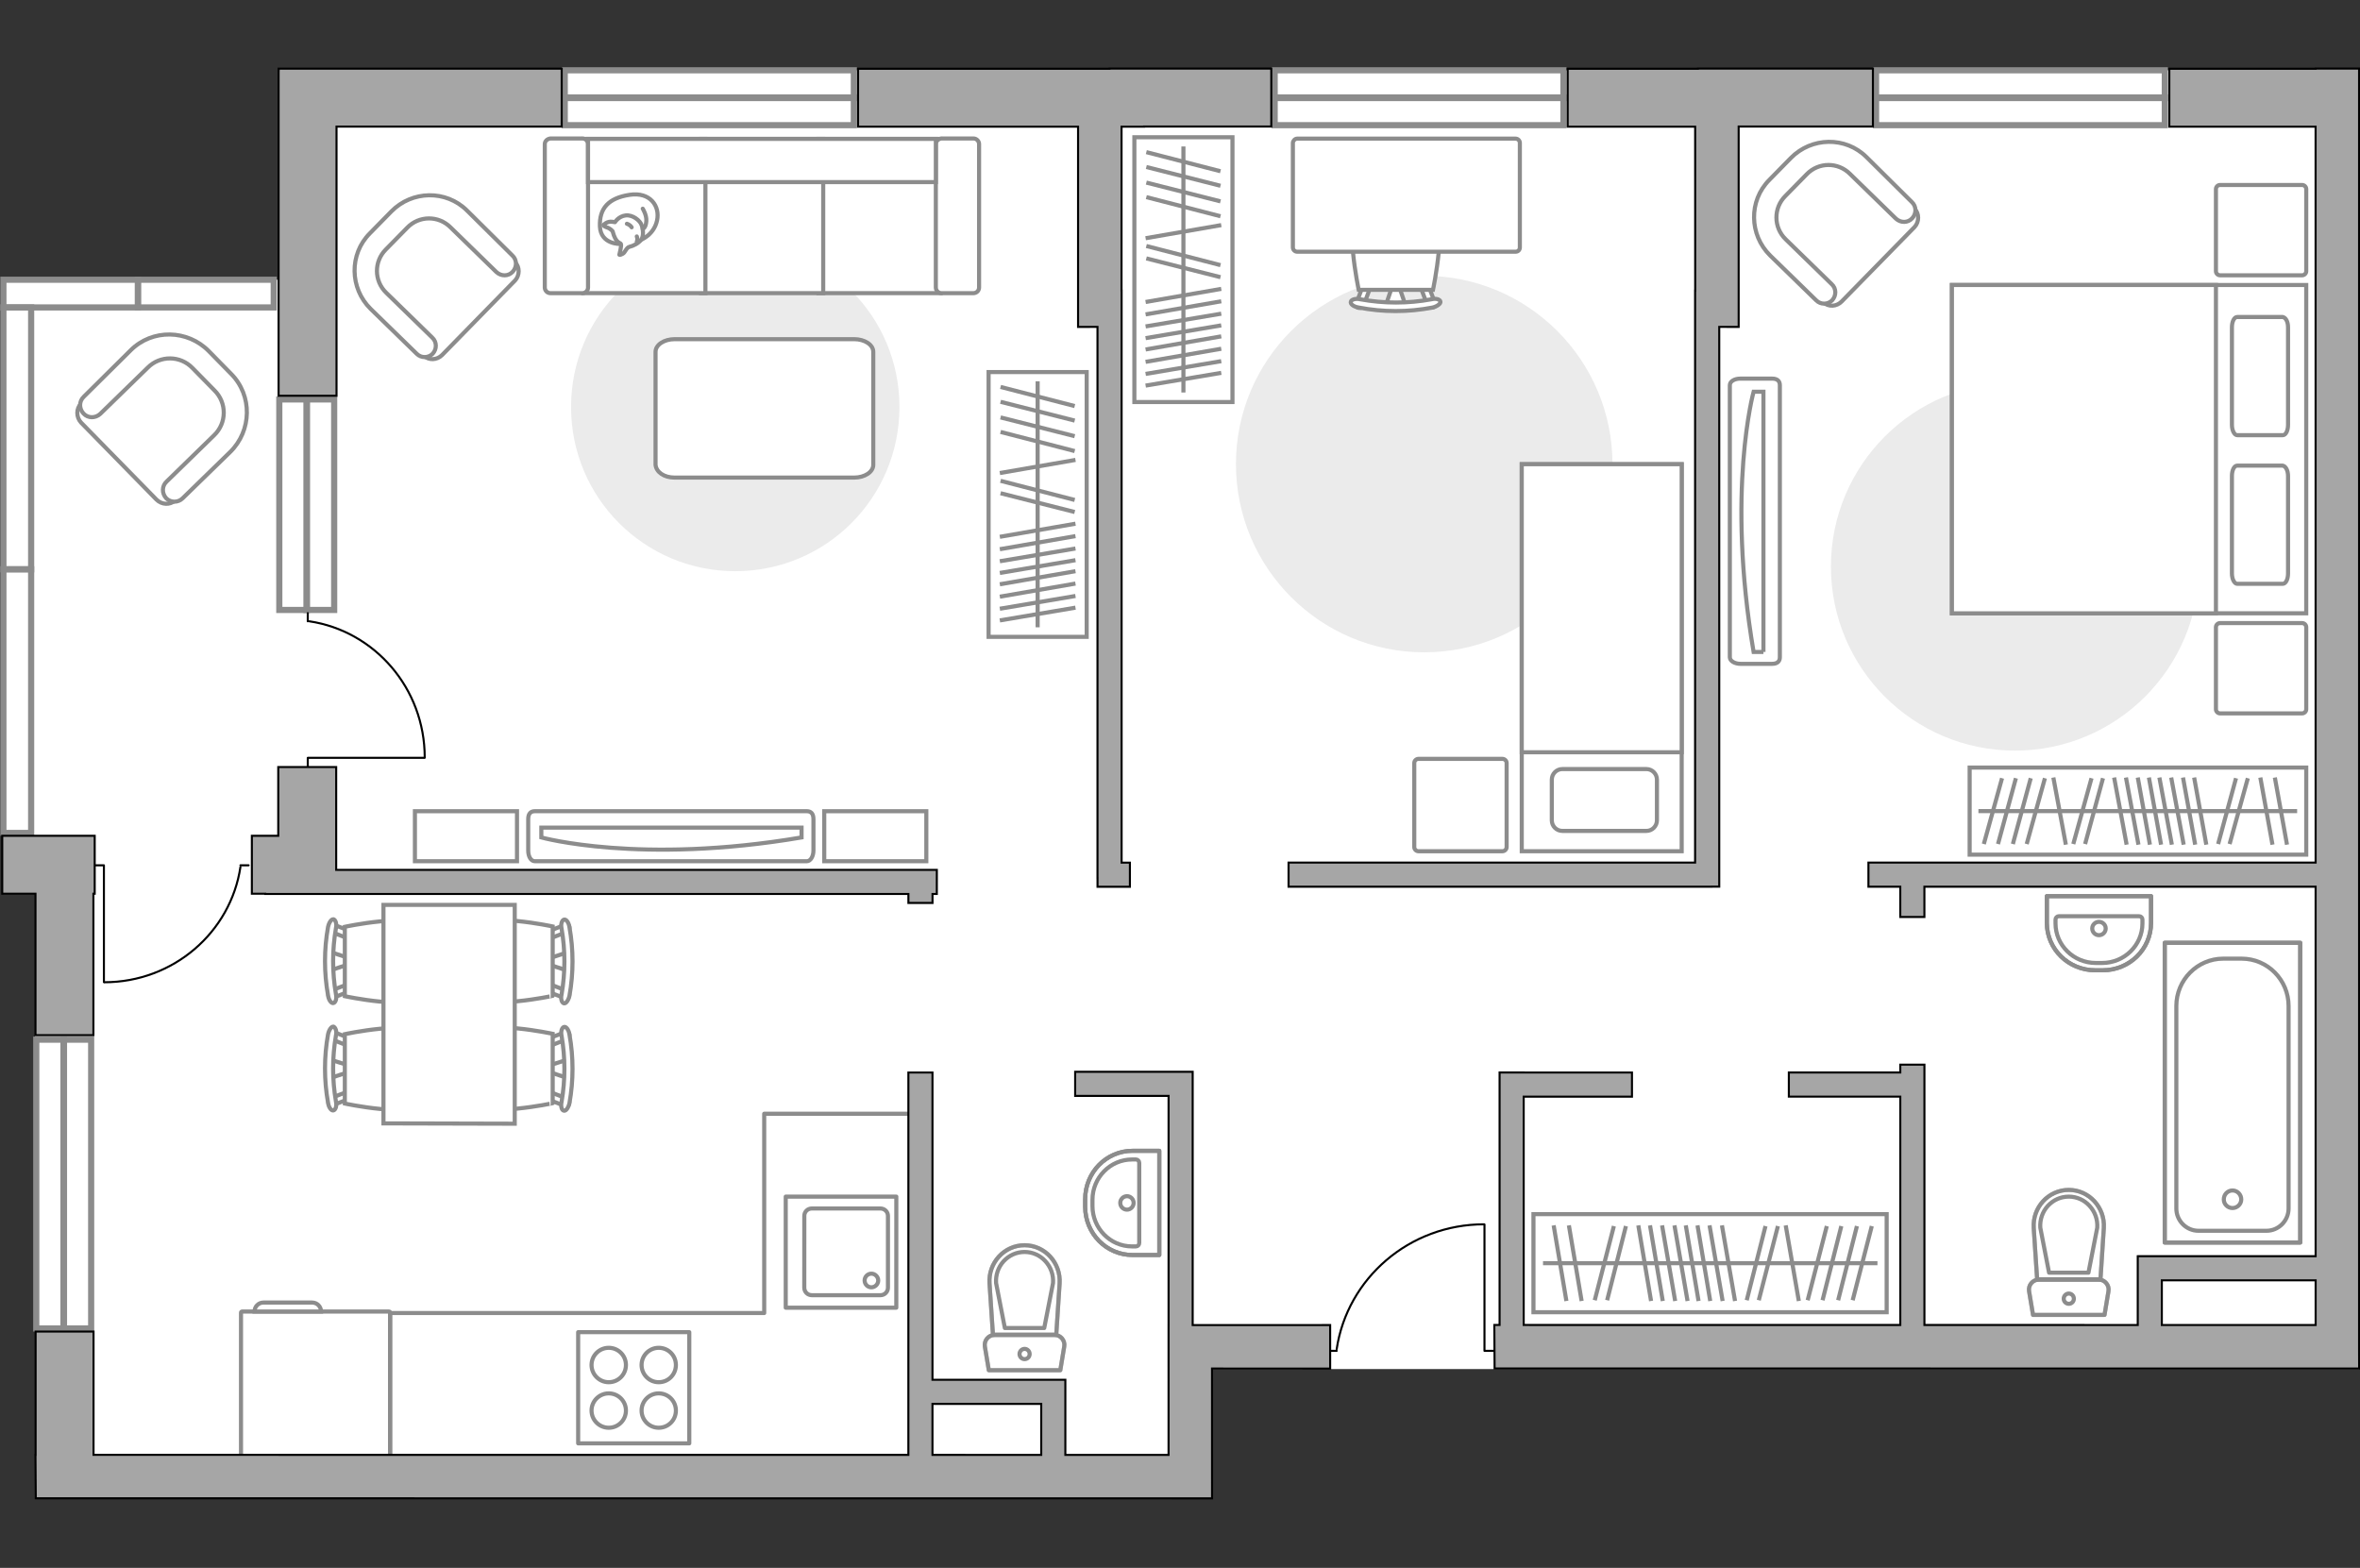 <?xml version="1.0" encoding="utf-8"?>
<!-- Generator: Adobe Illustrator 16.0.0, SVG Export Plug-In . SVG Version: 6.00 Build 0)  -->
<!DOCTYPE svg PUBLIC "-//W3C//DTD SVG 1.1//EN" "http://www.w3.org/Graphics/SVG/1.1/DTD/svg11.dtd">
<svg version="1.1" xmlns="http://www.w3.org/2000/svg" xmlns:xlink="http://www.w3.org/1999/xlink" x="0px" y="0px" width="575px"
	 height="382px" viewBox="0 0 575 382" enable-background="new 0 0 575 382" xml:space="preserve">
<rect x="0" y="0" width="575" height="382" fill="#333333" stroke="none"/>
<g id="bg">
	<polygon fill="#FFFFFF" points="574.791,17.126 67.692,17.126 67.692,68.151 0.831,68.151 0.831,217.842 8.508,217.842 
		8.508,365.196 295.212,365.196 295.212,333.56 574.791,333.56 	"/>
</g>
<g id="furniture">
	<g>
		<g id="Group_2_2_">
			<g id="Group_3_2_">
				<path id="Vector_10_2_" fill="#FFFFFF" stroke="#8C8C8C" stroke-miterlimit="10" d="M80.601,231.971l4.747,1.582v1.248
					l-4.747,1.586V231.971z"/>
			</g>
			<g id="Group_4_2_">
				<path id="Vector_11_2_" fill="#FFFFFF" stroke="#8C8C8C" stroke-miterlimit="10" d="M85.182,240.881
					c0,0.416-0.249,0.834-0.501,0.834l-3.829,1.5c-0.418,0.166-0.751-0.166-0.836-0.668c-0.081-0.5,0.169-1,0.418-1.082l3.832-1.5
					c0.415-0.166,0.748,0.168,0.833,0.666C85.182,240.799,85.182,240.799,85.182,240.881z"/>
			</g>
			<g id="Group_5_2_">
				<path id="Vector_12_2_" fill="#FFFFFF" stroke="#8C8C8C" stroke-miterlimit="10" d="M85.182,227.555c0,0.082,0,0.166,0,0.252
					c-0.083,0.498-0.417,0.83-0.832,0.664l-3.834-1.5c-0.415-0.164-0.581-0.664-0.415-1.166c0.084-0.502,0.415-0.832,0.833-0.668
					l3.831,1.5C84.933,226.723,85.182,227.139,85.182,227.555z"/>
			</g>
			<path id="Vector_13_2_" fill="#FFFFFF" stroke="#8C8C8C" stroke-miterlimit="10" d="M103.757,225.805
				c2.998,2.998,2.998,13.912,0,16.912c-3.498,3.494-19.741,0-19.741,0v-16.912C84.016,225.805,100.259,222.307,103.757,225.805z"/>
			<path id="Vector_14_2_" fill="#FFFFFF" stroke="#8C8C8C" stroke-miterlimit="10" d="M81.849,226.137
				c-0.915,5.332-0.915,10.746,0,16.078c0.25,1.084-0.082,2-0.581,2.166c-0.501,0.168-1.167-0.668-1.333-1.834
				c-0.999-5.496-0.999-11.244,0-16.742c0.25-1.084,0.832-1.914,1.333-1.832C81.767,224.137,82.099,225.137,81.849,226.137z"/>
		</g>
		<g id="Group_6_2_">
			<g id="Group_7_2_">
				<path id="Vector_15_2_" fill="#FFFFFF" stroke="#8C8C8C" stroke-miterlimit="10" d="M80.601,258.209l4.747,1.498v1.336
					l-4.747,1.58V258.209z"/>
			</g>
			<g id="Group_8_2_">
				<path id="Vector_16_2_" fill="#FFFFFF" stroke="#8C8C8C" stroke-miterlimit="10" d="M85.182,267.035
					c0,0.418-0.249,0.836-0.501,0.836l-3.829,1.498c-0.418,0.168-0.751-0.166-0.836-0.666c-0.081-0.5,0.169-1,0.418-1.084l3.832-1.5
					c0.415-0.164,0.748,0.166,0.833,0.67C85.182,266.953,85.182,267.035,85.182,267.035z"/>
			</g>
			<g id="Group_9_2_">
				<path id="Vector_17_2_" fill="#FFFFFF" stroke="#8C8C8C" stroke-miterlimit="10" d="M85.182,253.711c0,0.08,0,0.166,0,0.25
					c-0.083,0.498-0.417,0.832-0.832,0.664l-3.834-1.5c-0.415-0.166-0.581-0.664-0.415-1.166c0.084-0.5,0.415-0.83,0.833-0.664
					l3.831,1.498C84.933,252.959,85.182,253.293,85.182,253.711z"/>
			</g>
			<path id="Vector_18_2_" fill="#FFFFFF" stroke="#8C8C8C" stroke-miterlimit="10" d="M103.757,251.959
				c2.998,2.998,2.998,13.91,0,16.91c-3.498,3.5-19.741,0-19.741,0v-16.91C84.016,251.959,100.259,248.461,103.757,251.959z"/>
			<path id="Vector_19_2_" fill="#FFFFFF" stroke="#8C8C8C" stroke-miterlimit="10" d="M81.849,252.293
				c-0.915,5.332-0.915,10.746,0,16.074c0.25,1.084-0.082,2-0.581,2.17c-0.501,0.166-1.167-0.668-1.333-1.834
				c-0.999-5.498-0.999-11.244,0-16.744c0.25-1.082,0.832-1.916,1.333-1.832C81.767,250.379,82.099,251.295,81.849,252.293z"/>
		</g>
		<g id="Group_14_2_">
			<g id="Group_15_2_">
				<path id="Vector_25_1_" fill="#FFFFFF" stroke="#8C8C8C" stroke-miterlimit="10" d="M138.159,262.623l-4.751-1.58v-1.336
					l4.751-1.498V262.623z"/>
			</g>
			<g id="Group_16_2_">
				<path id="Vector_26_1_" fill="#FFFFFF" stroke="#8C8C8C" stroke-miterlimit="10" d="M133.577,253.711
					c0-0.418,0.25-0.838,0.501-0.838l3.828-1.496c0.419-0.168,0.752,0.166,0.837,0.668c0.08,0.498-0.17,0.998-0.418,1.08l-3.832,1.5
					c-0.415,0.168-0.749-0.166-0.834-0.664C133.577,253.877,133.577,253.791,133.577,253.711z"/>
			</g>
			<g id="Group_17_2_">
				<path id="Vector_27_1_" fill="#FFFFFF" stroke="#8C8C8C" stroke-miterlimit="10" d="M133.577,267.119c0-0.084,0-0.166,0-0.25
					c0.082-0.498,0.416-0.832,0.831-0.666l3.834,1.5c0.416,0.168,0.581,0.664,0.416,1.166c-0.085,0.5-0.416,0.832-0.834,0.668
					l-3.831-1.502C133.659,267.871,133.577,267.535,133.577,267.119z"/>
			</g>
			<path id="Vector_28_2_" fill="#FFFFFF" stroke="#8C8C8C" stroke-miterlimit="10" d="M114.918,268.785c-3-2.998-3-13.908,0-16.908
				c3.498-3.498,19.743,0,19.743,0v16.908C134.662,268.785,118.417,272.283,114.918,268.785z"/>
			<path id="Vector_29_2_" fill="#FFFFFF" stroke="#8C8C8C" stroke-miterlimit="10" d="M136.825,268.453
				c0.917-5.332,0.917-10.744,0-16.076c-0.249-1.082,0.084-1.998,0.585-2.168c0.496-0.166,1.163,0.668,1.333,1.836
				c0.997,5.494,0.997,11.244,0,16.74c-0.252,1.084-0.837,1.918-1.333,1.832C136.825,270.537,136.576,269.451,136.825,268.453z"/>
		</g>
		<g id="Group_18_3_">
			<g id="Group_19_3_">
				<path id="Vector_30_3_" fill="#FFFFFF" stroke="#8C8C8C" stroke-miterlimit="10" d="M138.159,236.467l-4.751-1.582v-1.25
					l4.751-1.582V236.467z"/>
			</g>
			<g id="Group_20_3_">
				<path id="Vector_31_3_" fill="#FFFFFF" stroke="#8C8C8C" stroke-miterlimit="10" d="M133.577,227.555
					c0-0.416,0.25-0.832,0.501-0.832l3.828-1.5c0.419-0.168,0.752,0.166,0.837,0.668c0.08,0.498-0.17,0.998-0.418,1.08l-3.832,1.5
					c-0.415,0.166-0.749-0.166-0.834-0.664C133.577,227.721,133.577,227.637,133.577,227.555z"/>
			</g>
			<g id="Group_21_3_">
				<path id="Vector_32_3_" fill="#FFFFFF" stroke="#8C8C8C" stroke-miterlimit="10" d="M133.577,240.881c0-0.082,0-0.168,0-0.25
					c0.082-0.498,0.416-0.832,0.831-0.666l3.834,1.5c0.416,0.17,0.581,0.664,0.416,1.168c-0.085,0.498-0.416,0.832-0.834,0.666
					l-3.831-1.5C133.659,241.715,133.577,241.381,133.577,240.881z"/>
			</g>
			<path id="Vector_33_3_" fill="#FFFFFF" stroke="#8C8C8C" stroke-miterlimit="10" d="M114.918,242.633c-3-3-3-13.912,0-16.91
				c3.498-3.498,19.743,0,19.743,0v16.91C134.662,242.633,118.417,246.129,114.918,242.633z"/>
			<path id="Vector_34_3_" fill="#FFFFFF" stroke="#8C8C8C" stroke-miterlimit="10" d="M136.825,242.297
				c0.917-5.33,0.917-10.742,0-16.076c-0.249-1.084,0.084-1.998,0.585-2.164c0.496-0.166,1.163,0.664,1.333,1.834
				c0.997,5.494,0.997,11.242,0,16.742c-0.252,1.08-0.837,1.916-1.333,1.828C136.825,244.297,136.576,243.299,136.825,242.297z"/>
		</g>
		<path id="Vector_35_2_" fill="#FFFFFF" stroke="#8C8C8C" stroke-miterlimit="10" d="M93.427,273.701v-53.227h31.986v43.063v10.246
			L93.427,273.701L93.427,273.701z"/>
	</g>
	<path id="Vector_51_1_" fill="#EBEBEB" d="M179.143,139.164c22.128,0,40.004-17.879,40.004-40.006
		c0-22.128-17.876-40.005-40.004-40.005c-22.131,0-40.007,17.877-40.007,40.005C139.136,121.285,157.012,139.164,179.143,139.164z"
		/>
	<path id="Vector_54_1_" fill="#FFFFFF" stroke="#8C8C8C" stroke-miterlimit="10" d="M229.172,33.837h-29.763v37.586h29.763V33.837z
		"/>
	<path id="Vector_55_1_" fill="#FFFFFF" stroke="#8C8C8C" stroke-miterlimit="10" d="M200.57,33.837h-29.762v37.586h29.762V33.837z"
		/>
	<path id="Vector_56_1_" fill="#FFFFFF" stroke="#8C8C8C" stroke-miterlimit="10" d="M171.87,33.837h-29.762v37.586h29.762V33.837z"
		/>
	<path id="Vector_58_1_" fill="#FFFFFF" stroke="#8C8C8C" stroke-miterlimit="10" d="M228.013,35.091v34.983
		c0,0.675,0.58,1.35,1.352,1.35h7.828c0.675,0,1.353-0.577,1.353-1.35V35.091c0-0.673-0.581-1.35-1.353-1.35h-7.828
		C228.593,33.837,228.013,34.418,228.013,35.091z"/>
	<path id="Vector_59_1_" fill="#FFFFFF" stroke="#8C8C8C" stroke-miterlimit="10" d="M132.736,35.091v34.983
		c0,0.675,0.578,1.35,1.352,1.35h7.827c0.676,0,1.354-0.577,1.354-1.35V35.091c0-0.673-0.582-1.35-1.354-1.35h-7.827
		C133.314,33.837,132.736,34.418,132.736,35.091z"/>
	
		<path id="Vector_84_1_" fill="#FFFFFF" stroke="#8C8C8C" stroke-linecap="round" stroke-linejoin="round" stroke-miterlimit="10" d="
		M164.357,116.359h43.775c2.512,0,4.635-1.355,4.635-3.094V85.727c0-1.741-2.124-3.092-4.635-3.092h-43.775
		c-2.512,0-4.637,1.352-4.637,3.092v27.538C159.912,115.004,161.749,116.359,164.357,116.359z"/>
	<g>
		<path fill="#FFFFFF" stroke="#8C8C8C" stroke-linecap="round" stroke-linejoin="round" stroke-miterlimit="10" d="M151.192,59.442
			c0,0-4.831,0.195-5.024-4.253c-0.193-4.442,2.126-6.956,7.247-7.727c5.024-0.773,7.44,2.801,6.667,6.277
			C159.31,57.223,156.024,59.442,151.192,59.442z"/>
		<path fill="#FFFFFF" stroke="#8C8C8C" stroke-linecap="round" stroke-linejoin="round" stroke-miterlimit="10" d="M149.261,56.352
			c0,0-0.484-0.679-1.45-0.966c-0.872-0.291-0.774-0.581-0.774-0.581s0.87-0.966,2.126-0.771c0.675,0.096,0.675,0.096,0.675,0.096
			s0.871-1.45,2.609-1.644c1.741-0.195,3.479,1.253,3.866,2.319c0.386,1.064,0.578,2.705-0.098,3.578
			c-0.579,0.866-1.932,1.544-2.802,1.735c-0.869,0.195-1.063,1.45-1.739,1.739c-0.774,0.39-0.774,0.197-0.774,0.197
			s0.58-2.223,0.388-2.612C151.097,59.056,150.032,59.348,149.261,56.352z"/>
		<path fill="#FFFFFF" stroke="#8C8C8C" stroke-linecap="round" stroke-linejoin="round" stroke-miterlimit="10" d="M153.898,55.386
			c0,0-0.291-0.581-1.159-0.868"/>
		<path fill="#FFFFFF" stroke="#8C8C8C" stroke-linecap="round" stroke-linejoin="round" stroke-miterlimit="10" d="M155.153,57.606
			c0,0,0.292,0.677,0,1.259"/>
		<path fill="none" stroke="#8C8C8C" stroke-linecap="round" stroke-linejoin="round" stroke-miterlimit="10" d="M156.603,55.771
			c0,0,0.774-0.194,0.872-1.932c0.097-1.452-0.872-2.996-0.872-2.996"/>
	</g>
	<rect x="143.269" y="33.837" fill="#FFFFFF" stroke="#8C8C8C" stroke-miterlimit="10" width="84.744" height="10.532"/>
	<path id="Vector_96_3_" fill="#EBEBEB" d="M490.933,93.203c-24.752,0-44.841,20.086-44.841,44.84
		c0,24.752,20.089,44.837,44.841,44.837c24.75,0,44.843-20.085,44.843-44.837C535.775,113.289,515.683,93.203,490.933,93.203z"/>
	<path id="Vector_97_6_" fill="#FFFFFF" stroke="#8C8C8C" stroke-miterlimit="10" d="M540.892,67.072h20.015
		c0.533,0,0.995-0.459,0.995-0.988V46.066c0-0.539-0.462-0.994-0.995-0.994h-20.015c-0.534,0-0.992,0.455-0.992,0.994v20.018
		C539.899,66.613,540.357,67.072,540.892,67.072z"/>
	<path id="Vector_97_5_" fill="#FFFFFF" stroke="#8C8C8C" stroke-miterlimit="10" d="M540.892,173.807h20.015
		c0.533,0,0.995-0.459,0.995-0.994v-20.014c0-0.531-0.462-0.992-0.995-0.992h-20.015c-0.534,0-0.992,0.461-0.992,0.992v20.014
		C539.899,173.348,540.357,173.807,540.892,173.807z"/>
	<path id="Vector_98_1_" fill="#FFFFFF" stroke="#8C8C8C" stroke-miterlimit="10" d="M561.901,149.424V69.438h-86.325v79.986
		H561.901z"/>
	<path id="Vector_99_1_" fill="#FFFFFF" stroke="#8C8C8C" stroke-miterlimit="10" d="M475.576,69.438h55.613h8.71v9.477v70.51
		h-64.323V69.438L475.576,69.438z"/>
	<path id="Vector_100_1_" fill="#FFFFFF" stroke="#8C8C8C" stroke-miterlimit="10" d="M556.17,113.445h-11.076
		c-0.766,0-1.298,1.146-1.298,2.52v23.758c0,1.375,0.609,2.521,1.298,2.521h11.076c0.764,0,1.298-1.146,1.298-2.521v-23.758
		C557.468,114.662,556.934,113.596,556.17,113.445z"/>
	<path id="Vector_101_1_" fill="#FFFFFF" stroke="#8C8C8C" stroke-miterlimit="10" d="M556.17,77.234h-11.076
		c-0.766,0-1.298,1.145-1.298,2.518v23.758c0,1.379,0.609,2.521,1.298,2.521h11.076c0.764,0,1.298-1.143,1.298-2.521V79.752
		C557.468,78.379,556.934,77.389,556.17,77.234z"/>
	
		<path id="bedroom_x5F_2_2_" fill="none" stroke="#8C8C8C" stroke-linecap="round" stroke-linejoin="round" stroke-miterlimit="10" d="
		M504.103,93.062"/>
	<path id="Vector_8_1_" fill="#FFFFFF" stroke="#8C8C8C" stroke-miterlimit="10" d="M58.962,319.548h35.844
		c0.121,0,0.242,0.121,0.242,0.244v35.477H58.719v-35.477C58.719,319.669,58.84,319.548,58.962,319.548z"/>
	<path id="Vector_9_1_" fill="#FFFFFF" stroke="#8C8C8C" stroke-miterlimit="10" d="M78.226,319.548H62.011
		c0-1.221,0.974-2.195,2.194-2.195H76.03C77.249,317.353,78.226,318.327,78.226,319.548z"/>
	<g>
		<path id="Vector_52_4_" fill="#FFFFFF" stroke="#8C8C8C" stroke-miterlimit="10" d="M42.699,121.909l12.976-12.684
			c4.696-4.693,4.797-12.377,0.202-17.074l-6.087-6.289c-4.694-4.693-12.383-4.791-17.074-0.199L19.734,98.347
			c-1.197,1.193-1.197,3.293,0,4.592l18.373,18.768C39.405,123.007,41.401,123.106,42.699,121.909z"/>
		<path id="Vector_53_4_" fill="#FFFFFF" stroke="#8C8C8C" stroke-miterlimit="10" d="M44.494,121.407l11.586-11.281
			c5.291-5.191,5.488-13.783,0.197-19.072l-5.392-5.49c-5.19-5.291-13.777-5.492-19.071-0.199L20.432,96.644
			c-1.197,1.102-1.197,2.896-0.1,4.096c1.1,1.197,2.894,1.197,4.094,0.1l11.581-11.281c2.999-2.998,7.89-2.998,10.885,0.1
			l5.393,5.492c2.994,2.992,2.994,7.887-0.1,10.881l-11.58,11.285c-1.199,1.098-1.199,2.896-0.103,4.092
			C41.604,122.505,43.396,122.505,44.494,121.407z"/>
	</g>
	<g>
		<path id="Vector_52_3_" fill="#FFFFFF" stroke="#8C8C8C" stroke-miterlimit="10" d="M103.276,86.689L90.719,74.416
			c-4.545-4.542-4.643-11.98-0.197-16.526l5.893-6.084c4.542-4.542,11.983-4.639,16.523-0.193L125.5,63.886
			c1.16,1.157,1.16,3.187,0,4.444l-17.78,18.165C106.464,87.753,104.533,87.848,103.276,86.689z"/>
		<path id="Vector_53_3_" fill="#FFFFFF" stroke="#8C8C8C" stroke-miterlimit="10" d="M101.539,86.203L90.327,75.285
			c-5.12-5.024-5.311-13.337-0.191-18.456l5.217-5.315c5.023-5.119,13.332-5.315,18.457-0.193l11.016,10.917
			c1.159,1.066,1.159,2.803,0.098,3.964c-1.065,1.157-2.802,1.157-3.963,0.096L109.752,55.38c-2.901-2.899-7.635-2.899-10.534,0.097
			l-5.219,5.315c-2.896,2.897-2.896,7.632,0.097,10.532l11.207,10.921c1.161,1.061,1.161,2.803,0.099,3.958
			C104.337,87.267,102.602,87.267,101.539,86.203z"/>
	</g>
	<path id="Vector_96_1_" fill="#EBEBEB" d="M347.001,158.93c-25.318,0-45.869-20.551-45.869-45.867
		c0-25.318,20.551-45.867,45.869-45.867c25.314,0,45.865,20.549,45.865,45.867C392.866,138.379,372.315,158.93,347.001,158.93z"/>
	<g>
		<rect x="370.767" y="113.102" fill="#FFFFFF" stroke="#8C8C8C" stroke-miterlimit="10" width="38.965" height="94.293"/>
		<rect x="370.767" y="113.102" fill="#FFFFFF" stroke="#8C8C8C" stroke-miterlimit="10" width="38.965" height="70.182"/>
		<path fill="#FFFFFF" stroke="#8C8C8C" stroke-miterlimit="10" d="M380.669,187.373c-1.426,0-2.58,1.156-2.58,2.584v9.905
			c0,1.43,1.154,2.584,2.58,2.584h20.451c1.426,0,2.584-1.154,2.584-2.584v-9.905c0-1.428-1.158-2.584-2.584-2.584H380.669z"/>
	</g>
	<g>
		<g id="Group_18_2_">
			<g id="Group_19_2_">
				<path id="Vector_30_2_" fill="#FFFFFF" stroke="#8C8C8C" stroke-miterlimit="10" d="M342.436,74.354l-1.727-5.076h-1.338
					l-1.725,5.076H342.436z"/>
			</g>
			<g id="Group_20_2_">
				<path id="Vector_31_2_" fill="#FFFFFF" stroke="#8C8C8C" stroke-miterlimit="10" d="M332.859,69.469
					c-0.48,0-0.861,0.287-0.959,0.576l-1.531,4.117c-0.191,0.383,0.191,0.766,0.67,0.861c0.572,0.096,1.148-0.191,1.148-0.479
					l1.533-4.117c0.189-0.383-0.193-0.768-0.672-0.863C333.049,69.469,332.955,69.469,332.859,69.469z"/>
			</g>
			<g id="Group_21_2_">
				<path id="Vector_32_2_" fill="#FFFFFF" stroke="#8C8C8C" stroke-miterlimit="10" d="M347.223,69.469c-0.096,0-0.191,0-0.285,0
					c-0.576,0.096-0.863,0.479-0.672,0.863l1.533,4.119c0.189,0.381,0.67,0.572,1.244,0.477s0.861-0.477,0.67-0.861l-1.531-4.119
					C348.084,69.564,347.701,69.469,347.223,69.469z"/>
			</g>
			<path id="Vector_33_2_" fill="#FFFFFF" stroke="#8C8C8C" stroke-miterlimit="10" d="M349.139,49.357
				c-8.611-8.609-9.488-8.615-18.1,0c-3.734,3.736,0,21.262,0,21.262h18.1C349.139,70.619,352.873,53.188,349.139,49.357z"/>
			<path id="Vector_34_2_" fill="#FFFFFF" stroke="#8C8C8C" stroke-miterlimit="10" d="M348.754,72.918
				c-5.648,1.053-11.586,1.053-17.332,0c-1.15-0.287-2.201,0.096-2.297,0.574c-0.191,0.574,0.67,1.244,1.914,1.436
				c5.938,1.148,12.066,1.148,18.004,0c1.148-0.287,2.01-0.957,1.912-1.436C350.861,72.918,349.809,72.631,348.754,72.918z"/>
		</g>
		
			<path id="Vector_97_2_" fill="#FFFFFF" stroke="#8C8C8C" stroke-linecap="round" stroke-linejoin="round" stroke-miterlimit="10" d="
			M316.053,33.777h53.197c0.574,0,1.053,0.479,1.053,1.053v25.445c0,0.574-0.383,1.053-1.053,1.053h-53.197
			c-0.572,0-1.051-0.479-1.051-1.053V34.83C315.002,34.35,315.48,33.777,316.053,33.777z"/>
	</g>
	<path id="Vector_97_1_" fill="#FFFFFF" stroke="#8C8C8C" stroke-miterlimit="10" d="M345.593,184.891h20.471
		c0.549,0,1.018,0.469,1.018,1.016v20.475c0,0.545-0.469,1.014-1.018,1.014h-20.471c-0.545,0-1.016-0.469-1.016-1.014v-20.475
		C344.577,185.359,345.048,184.891,345.593,184.891z"/>
	<g>
		<rect x="240.866" y="90.651" fill="#FFFFFF" stroke="#8C8C8C" stroke-miterlimit="10" width="23.9" height="64.512"/>
		<line fill="#FFFFFF" stroke="#8C8C8C" stroke-miterlimit="10" x1="262.032" y1="112.054" x2="243.604" y2="115.251"/>
		<line fill="#FFFFFF" stroke="#8C8C8C" stroke-miterlimit="10" x1="262.032" y1="127.593" x2="243.604" y2="130.788"/>
		<line fill="#FFFFFF" stroke="#8C8C8C" stroke-miterlimit="10" x1="262.032" y1="130.614" x2="243.604" y2="133.81"/>
		<line fill="#FFFFFF" stroke="#8C8C8C" stroke-miterlimit="10" x1="262.032" y1="133.638" x2="243.604" y2="136.741"/>
		<line fill="#FFFFFF" stroke="#8C8C8C" stroke-miterlimit="10" x1="262.032" y1="136.483" x2="243.604" y2="139.595"/>
		<line fill="#FFFFFF" stroke="#8C8C8C" stroke-miterlimit="10" x1="262.032" y1="139.163" x2="243.604" y2="142.354"/>
		<line fill="#FFFFFF" stroke="#8C8C8C" stroke-miterlimit="10" x1="262.032" y1="142.181" x2="243.604" y2="145.374"/>
		<line fill="#FFFFFF" stroke="#8C8C8C" stroke-miterlimit="10" x1="262.032" y1="145.202" x2="243.604" y2="148.313"/>
		<line fill="#FFFFFF" stroke="#8C8C8C" stroke-miterlimit="10" x1="262.032" y1="148.052" x2="243.604" y2="151.159"/>
		<line fill="#FFFFFF" stroke="#8C8C8C" stroke-miterlimit="10" x1="261.846" y1="102.476" x2="243.78" y2="97.899"/>
		<line fill="#FFFFFF" stroke="#8C8C8C" stroke-miterlimit="10" x1="261.846" y1="98.933" x2="243.78" y2="94.276"/>
		<line fill="#FFFFFF" stroke="#8C8C8C" stroke-miterlimit="10" x1="261.846" y1="109.899" x2="243.78" y2="105.239"/>
		<line fill="#FFFFFF" stroke="#8C8C8C" stroke-miterlimit="10" x1="261.846" y1="121.81" x2="243.78" y2="117.149"/>
		<line fill="#FFFFFF" stroke="#8C8C8C" stroke-miterlimit="10" x1="261.846" y1="124.745" x2="243.78" y2="120.171"/>
		<line fill="#FFFFFF" stroke="#8C8C8C" stroke-miterlimit="10" x1="261.846" y1="106.272" x2="243.78" y2="101.7"/>
		<line fill="#FFFFFF" stroke="#8C8C8C" stroke-miterlimit="10" x1="252.815" y1="92.896" x2="252.815" y2="152.837"/>
	</g>
	<polyline fill="none" stroke="#8C8C8C" stroke-linecap="round" stroke-linejoin="round" stroke-miterlimit="10" points="
		95.048,354.536 95.048,319.911 186.194,319.911 186.194,271.353 222.396,271.353 	"/>
	<g>
		<rect x="373.618" y="295.812" fill="#FFFFFF" stroke="#8C8C8C" stroke-miterlimit="10" width="86.057" height="23.9"/>
		<line fill="#FFFFFF" stroke="#8C8C8C" stroke-miterlimit="10" x1="438.272" y1="316.978" x2="435.075" y2="298.55"/>
		<line fill="#FFFFFF" stroke="#8C8C8C" stroke-miterlimit="10" x1="385.356" y1="316.978" x2="382.249" y2="298.55"/>
		<line fill="#FFFFFF" stroke="#8C8C8C" stroke-miterlimit="10" x1="381.646" y1="316.978" x2="378.538" y2="298.55"/>
		<line fill="#FFFFFF" stroke="#8C8C8C" stroke-miterlimit="10" x1="422.733" y1="316.978" x2="419.538" y2="298.55"/>
		<line fill="#FFFFFF" stroke="#8C8C8C" stroke-miterlimit="10" x1="419.712" y1="316.978" x2="416.517" y2="298.55"/>
		<line fill="#FFFFFF" stroke="#8C8C8C" stroke-miterlimit="10" x1="416.688" y1="316.978" x2="413.585" y2="298.55"/>
		<line fill="#FFFFFF" stroke="#8C8C8C" stroke-miterlimit="10" x1="413.843" y1="316.978" x2="410.731" y2="298.55"/>
		<line fill="#FFFFFF" stroke="#8C8C8C" stroke-miterlimit="10" x1="411.163" y1="316.978" x2="407.972" y2="298.55"/>
		<line fill="#FFFFFF" stroke="#8C8C8C" stroke-miterlimit="10" x1="408.146" y1="316.978" x2="404.952" y2="298.55"/>
		<line fill="#FFFFFF" stroke="#8C8C8C" stroke-miterlimit="10" x1="405.124" y1="316.978" x2="402.013" y2="298.55"/>
		<line fill="#FFFFFF" stroke="#8C8C8C" stroke-miterlimit="10" x1="402.274" y1="316.978" x2="399.167" y2="298.55"/>
		<line fill="#FFFFFF" stroke="#8C8C8C" stroke-miterlimit="10" x1="447.851" y1="316.792" x2="452.427" y2="298.728"/>
		<line fill="#FFFFFF" stroke="#8C8C8C" stroke-miterlimit="10" x1="451.394" y1="316.792" x2="456.05" y2="298.728"/>
		<line fill="#FFFFFF" stroke="#8C8C8C" stroke-miterlimit="10" x1="440.427" y1="316.792" x2="445.087" y2="298.728"/>
		<line fill="#FFFFFF" stroke="#8C8C8C" stroke-miterlimit="10" x1="428.517" y1="316.792" x2="433.177" y2="298.728"/>
		<line fill="#FFFFFF" stroke="#8C8C8C" stroke-miterlimit="10" x1="425.581" y1="316.792" x2="430.155" y2="298.728"/>
		<line fill="#FFFFFF" stroke="#8C8C8C" stroke-miterlimit="10" x1="391.571" y1="316.792" x2="396.147" y2="298.728"/>
		<line fill="#FFFFFF" stroke="#8C8C8C" stroke-miterlimit="10" x1="388.55" y1="316.792" x2="393.212" y2="298.728"/>
		<line fill="#FFFFFF" stroke="#8C8C8C" stroke-miterlimit="10" x1="444.054" y1="316.792" x2="448.626" y2="298.728"/>
		<line fill="#FFFFFF" stroke="#8C8C8C" stroke-miterlimit="10" x1="457.431" y1="307.763" x2="375.946" y2="307.763"/>
	</g>
	<g>
		<rect x="479.892" y="187.012" fill="#FFFFFF" stroke="#8C8C8C" stroke-miterlimit="10" width="82.01" height="21.215"/>
		<line fill="#FFFFFF" stroke="#8C8C8C" stroke-miterlimit="10" x1="500.288" y1="189.438" x2="503.335" y2="205.796"/>
		<line fill="#FFFFFF" stroke="#8C8C8C" stroke-miterlimit="10" x1="550.716" y1="189.438" x2="553.677" y2="205.796"/>
		<line fill="#FFFFFF" stroke="#8C8C8C" stroke-miterlimit="10" x1="554.253" y1="189.438" x2="557.214" y2="205.796"/>
		<line fill="#FFFFFF" stroke="#8C8C8C" stroke-miterlimit="10" x1="515.097" y1="189.438" x2="518.142" y2="205.796"/>
		<line fill="#FFFFFF" stroke="#8C8C8C" stroke-miterlimit="10" x1="517.976" y1="189.438" x2="521.021" y2="205.796"/>
		<line fill="#FFFFFF" stroke="#8C8C8C" stroke-miterlimit="10" x1="520.856" y1="189.438" x2="523.815" y2="205.796"/>
		<line fill="#FFFFFF" stroke="#8C8C8C" stroke-miterlimit="10" x1="523.569" y1="189.438" x2="526.534" y2="205.796"/>
		<line fill="#FFFFFF" stroke="#8C8C8C" stroke-miterlimit="10" x1="526.122" y1="189.438" x2="529.163" y2="205.796"/>
		<line fill="#FFFFFF" stroke="#8C8C8C" stroke-miterlimit="10" x1="528.999" y1="189.438" x2="532.042" y2="205.796"/>
		<line fill="#FFFFFF" stroke="#8C8C8C" stroke-miterlimit="10" x1="531.878" y1="189.438" x2="534.843" y2="205.796"/>
		<line fill="#FFFFFF" stroke="#8C8C8C" stroke-miterlimit="10" x1="534.593" y1="189.438" x2="537.554" y2="205.796"/>
		<line fill="#FFFFFF" stroke="#8C8C8C" stroke-miterlimit="10" x1="491.161" y1="189.604" x2="486.8" y2="205.639"/>
		<line fill="#FFFFFF" stroke="#8C8C8C" stroke-miterlimit="10" x1="487.784" y1="189.604" x2="483.347" y2="205.639"/>
		<line fill="#FFFFFF" stroke="#8C8C8C" stroke-miterlimit="10" x1="498.235" y1="189.604" x2="493.794" y2="205.639"/>
		<line fill="#FFFFFF" stroke="#8C8C8C" stroke-miterlimit="10" x1="509.585" y1="189.604" x2="505.144" y2="205.639"/>
		<line fill="#FFFFFF" stroke="#8C8C8C" stroke-miterlimit="10" x1="512.382" y1="189.604" x2="508.022" y2="205.639"/>
		<line fill="#FFFFFF" stroke="#8C8C8C" stroke-miterlimit="10" x1="544.792" y1="189.604" x2="540.433" y2="205.639"/>
		<line fill="#FFFFFF" stroke="#8C8C8C" stroke-miterlimit="10" x1="547.673" y1="189.604" x2="543.229" y2="205.639"/>
		<line fill="#FFFFFF" stroke="#8C8C8C" stroke-miterlimit="10" x1="494.778" y1="189.604" x2="490.421" y2="205.639"/>
		<line fill="#FFFFFF" stroke="#8C8C8C" stroke-miterlimit="10" x1="482.03" y1="197.618" x2="559.683" y2="197.618"/>
	</g>
	<g>
		<rect x="276.384" y="33.439" fill="#FFFFFF" stroke="#8C8C8C" stroke-miterlimit="10" width="23.9" height="64.514"/>
		<line fill="#FFFFFF" stroke="#8C8C8C" stroke-miterlimit="10" x1="297.55" y1="54.842" x2="279.122" y2="58.039"/>
		<line fill="#FFFFFF" stroke="#8C8C8C" stroke-miterlimit="10" x1="297.55" y1="70.381" x2="279.122" y2="73.576"/>
		<line fill="#FFFFFF" stroke="#8C8C8C" stroke-miterlimit="10" x1="297.55" y1="73.402" x2="279.122" y2="76.598"/>
		<line fill="#FFFFFF" stroke="#8C8C8C" stroke-miterlimit="10" x1="297.55" y1="76.426" x2="279.122" y2="79.529"/>
		<line fill="#FFFFFF" stroke="#8C8C8C" stroke-miterlimit="10" x1="297.55" y1="79.271" x2="279.122" y2="82.383"/>
		<line fill="#FFFFFF" stroke="#8C8C8C" stroke-miterlimit="10" x1="297.55" y1="81.951" x2="279.122" y2="85.143"/>
		<line fill="#FFFFFF" stroke="#8C8C8C" stroke-miterlimit="10" x1="297.55" y1="84.969" x2="279.122" y2="88.162"/>
		<line fill="#FFFFFF" stroke="#8C8C8C" stroke-miterlimit="10" x1="297.55" y1="87.99" x2="279.122" y2="91.102"/>
		<line fill="#FFFFFF" stroke="#8C8C8C" stroke-miterlimit="10" x1="297.55" y1="90.84" x2="279.122" y2="93.947"/>
		<line fill="#FFFFFF" stroke="#8C8C8C" stroke-miterlimit="10" x1="297.364" y1="45.264" x2="279.298" y2="40.688"/>
		<line fill="#FFFFFF" stroke="#8C8C8C" stroke-miterlimit="10" x1="297.364" y1="41.721" x2="279.298" y2="37.064"/>
		<line fill="#FFFFFF" stroke="#8C8C8C" stroke-miterlimit="10" x1="297.364" y1="52.688" x2="279.298" y2="48.027"/>
		<line fill="#FFFFFF" stroke="#8C8C8C" stroke-miterlimit="10" x1="297.364" y1="64.598" x2="279.298" y2="59.938"/>
		<line fill="#FFFFFF" stroke="#8C8C8C" stroke-miterlimit="10" x1="297.364" y1="67.533" x2="279.298" y2="62.959"/>
		<line fill="#FFFFFF" stroke="#8C8C8C" stroke-miterlimit="10" x1="297.364" y1="49.061" x2="279.298" y2="44.488"/>
		<line fill="#FFFFFF" stroke="#8C8C8C" stroke-miterlimit="10" x1="288.333" y1="35.684" x2="288.333" y2="95.627"/>
	</g>
	<g>
		<path id="Vector_90_2_" fill="#FFFFFF" stroke="#8C8C8C" stroke-miterlimit="10" d="M130.295,209.828
			c-0.9,0-1.599-1.098-1.599-2.598v-7.687c0-1.401,0.698-1.899,1.599-1.899h66.298c0.898,0,1.597,0.498,1.597,1.899v7.687
			c0,1.4-0.698,2.598-1.597,2.598H130.295z"/>
		<path id="Vector_91_2_" fill="#FFFFFF" stroke="#8C8C8C" stroke-miterlimit="10" d="M195.296,201.642h-63.404v2.394
			c0,0,24.065,6.691,63.404,0V201.642z"/>
		<rect x="200.821" y="197.645" fill="#FFFFFF" stroke="#8C8C8C" stroke-miterlimit="10" width="24.871" height="12.184"/>
		<rect x="101.092" y="197.645" fill="#FFFFFF" stroke="#8C8C8C" stroke-miterlimit="10" width="24.871" height="12.184"/>
	</g>
	<g>
		<path id="Vector_90_3_" fill="#FFFFFF" stroke="#8C8C8C" stroke-miterlimit="10" d="M421.465,93.844c0-0.9,1.098-1.6,2.598-1.6
			h7.688c1.4,0,1.898,0.699,1.898,1.6v66.297c0,0.898-0.498,1.598-1.898,1.598h-7.688c-1.4,0-2.598-0.699-2.598-1.598V93.844z"/>
		<path id="Vector_91_3_" fill="#FFFFFF" stroke="#8C8C8C" stroke-miterlimit="10" d="M429.652,158.844V95.439h-2.395
			c0,0-6.691,24.066,0,63.404H429.652z"/>
	</g>
	<g>
		<path id="Vector_52_1_" fill="#FFFFFF" stroke="#8C8C8C" stroke-miterlimit="10" d="M444.25,73.668l-12.557-12.273
			c-4.545-4.542-4.643-11.98-0.197-16.526l5.893-6.084c4.543-4.542,11.983-4.639,16.523-0.193l12.563,12.273
			c1.16,1.157,1.16,3.187,0,4.444l-17.779,18.165C447.438,74.732,445.508,74.827,444.25,73.668z"/>
		<path id="Vector_53_1_" fill="#FFFFFF" stroke="#8C8C8C" stroke-miterlimit="10" d="M442.514,73.183l-11.212-10.918
			c-5.12-5.024-5.312-13.337-0.19-18.456l5.217-5.315c5.023-5.119,13.332-5.315,18.457-0.193l11.016,10.917
			c1.158,1.066,1.158,2.803,0.098,3.964c-1.066,1.157-2.803,1.157-3.963,0.096l-11.209-10.919
			c-2.901-2.899-7.635-2.899-10.534,0.097l-5.219,5.315c-2.896,2.897-2.896,7.632,0.097,10.532l11.207,10.921
			c1.161,1.061,1.161,2.803,0.1,3.958C445.313,74.247,443.576,74.247,442.514,73.183z"/>
	</g>
</g>
<g id="windows">
	<g>
		<path id="Vector_117_9_" fill="none" stroke="#8C8C8C" stroke-width="1.5" stroke-linecap="round" stroke-miterlimit="10" d="
			M15.581,323.672H8.835v-70.368h6.754v70.368H15.581z"/>
		<path id="Vector_123_11_" fill="none" stroke="#8C8C8C" stroke-width="1.5" stroke-linecap="round" stroke-miterlimit="10" d="
			M22.211,323.672h-6.75v-70.368h6.75V323.672z"/>
	</g>
	<g>
		<path id="Vector_117_8_" fill="none" stroke="#8C8C8C" stroke-width="1.5" stroke-linecap="round" stroke-miterlimit="10" d="
			M74.796,148.605h-6.745V97.324h6.747v51.281H74.796z"/>
		<path id="Vector_123_8_" fill="none" stroke="#8C8C8C" stroke-width="1.5" stroke-linecap="round" stroke-miterlimit="10" d="
			M81.421,148.605h-6.751V97.324h6.751V148.605z"/>
	</g>
	<g>
		<path id="Vector_117_7_" fill="none" stroke="#8C8C8C" stroke-width="1.5" stroke-linecap="round" stroke-miterlimit="10" d="
			M0.839,202.937h6.749v-64.235H0.831v64.235H0.839z"/>
	</g>
	<g>
		<path id="Vector_117_6_" fill="none" stroke="#8C8C8C" stroke-width="1.5" stroke-linecap="round" stroke-miterlimit="10" d="
			M0.839,138.702h6.749V74.909H0.831v63.792H0.839z"/>
	</g>
	<g>
		<path id="Vector_117_5_" fill="none" stroke="#8C8C8C" stroke-width="1.5" stroke-linecap="round" stroke-miterlimit="10" d="
			M33.608,74.902v-6.751H0.831v6.758h32.777V74.902z"/>
	</g>
	<g>
		<path id="Vector_117_4_" fill="none" stroke="#8C8C8C" stroke-width="1.5" stroke-linecap="round" stroke-miterlimit="10" d="
			M66.688,74.902v-6.751h-33.08v6.758h33.08V74.902z"/>
	</g>
	<g>
		<path id="Vector_117_3_" fill="none" stroke="#8C8C8C" stroke-width="1.5" stroke-linecap="round" stroke-miterlimit="10" d="
			M527.443,23.878v-6.752h-70.35v6.758h70.35V23.878z"/>
		<path id="Vector_123_7_" fill="none" stroke="#8C8C8C" stroke-width="1.5" stroke-linecap="round" stroke-miterlimit="10" d="
			M527.443,30.502v-6.749h-70.35v6.749H527.443z"/>
	</g>
	<g>
		<path id="Vector_117_2_" fill="none" stroke="#8C8C8C" stroke-width="1.5" stroke-linecap="round" stroke-miterlimit="10" d="
			M208.032,23.878v-6.752h-70.432v6.758h70.432V23.878z"/>
		<path id="Vector_123_6_" fill="none" stroke="#8C8C8C" stroke-width="1.5" stroke-linecap="round" stroke-miterlimit="10" d="
			M208.032,30.502v-6.749h-70.432v6.749H208.032z"/>
	</g>
	<g>
		<path id="Vector_117_1_" fill="none" stroke="#8C8C8C" stroke-width="1.5" stroke-linecap="round" stroke-miterlimit="10" d="
			M380.922,23.878v-6.752h-70.357v6.758h70.357V23.878z"/>
		<path id="Vector_123_5_" fill="none" stroke="#8C8C8C" stroke-width="1.5" stroke-linecap="round" stroke-miterlimit="10" d="
			M380.922,30.502v-6.749h-70.357v6.749H380.922z"/>
	</g>
</g>
<g id="plan">
	<g>
		
			<polyline fill="none" stroke="#000000" stroke-width="0.5" stroke-linecap="round" stroke-linejoin="round" stroke-miterlimit="10" points="
			361.683,298.353 361.683,329.125 364.055,329.125 		"/>
		
			<line fill="none" stroke="#000000" stroke-width="0.5" stroke-linecap="round" stroke-linejoin="round" stroke-miterlimit="10" x1="323.527" y1="329.125" x2="325.678" y2="329.125"/>
		
			<path fill="none" stroke="#000000" stroke-width="0.5" stroke-linecap="round" stroke-linejoin="round" stroke-miterlimit="10" d="
			M325.678,328.685c2.583-17.198,17.669-30.395,35.909-30.395"/>
	</g>
	<g>
		<g opacity="0.5">
			<path fill="none" stroke="#8C8C8C" stroke-linecap="round" stroke-linejoin="round" stroke-miterlimit="10" d="M511.377,311.77
				h-14.639c-1.487,0-2.611,1.38-2.366,2.822l0.963,5.77h17.42l0.961-5.77C513.973,313.149,512.835,311.77,511.377,311.77z"/>
			<path fill="none" stroke="#8C8C8C" stroke-linecap="round" stroke-linejoin="round" stroke-miterlimit="10" d="M496.339,311.725
				h15.426l0.819-12.518c0.325-5.022-3.603-9.296-8.535-9.296c-4.97,0-8.881,4.273-8.544,9.296L496.339,311.725z"/>
		</g>
		<g>
			<path fill="none" stroke="#8C8C8C" stroke-linecap="round" stroke-linejoin="round" stroke-miterlimit="10" d="M511.377,311.77
				h-14.639c-1.487,0-2.611,1.38-2.366,2.822l0.963,5.77h17.42l0.961-5.77C513.973,313.149,512.835,311.77,511.377,311.77z"/>
			<path fill="none" stroke="#8C8C8C" stroke-linecap="round" stroke-linejoin="round" stroke-miterlimit="10" d="M504.049,289.911
				L504.049,289.911c-4.97,0-8.881,4.273-8.544,9.296l0.834,12.518h15.426l0.819-12.518
				C512.909,294.185,508.981,289.911,504.049,289.911z"/>
			<path fill="none" stroke="#8C8C8C" stroke-linecap="round" stroke-linejoin="round" stroke-miterlimit="10" d="M499.24,310.078
				l-2.133-10.967c-0.127-1.976,0.531-3.872,1.844-5.316c1.343-1.442,3.137-2.248,5.104-2.248c1.921,0,3.74,0.806,5.05,2.248
				c1.332,1.444,2.004,3.341,1.878,5.316l-2.144,10.967H499.24z"/>
			<path fill="none" stroke="#8C8C8C" stroke-linecap="round" stroke-linejoin="round" stroke-miterlimit="10" d="M505.284,316.418
				c0,0.693-0.543,1.244-1.235,1.244c-0.672,0-1.236-0.551-1.236-1.244c0-0.688,0.564-1.257,1.236-1.257
				C504.741,315.161,505.284,315.729,505.284,316.418z"/>
		</g>
	</g>
	<g>
		<path fill="none" stroke="#8C8C8C" stroke-linecap="round" stroke-linejoin="round" stroke-miterlimit="10" d="M512.343,236.401
			h-1.862c-6.504,0-11.778-5.14-11.778-11.529v-6.536h25.389v6.536C524.091,231.262,518.825,236.401,512.343,236.401z"/>
		<g>
			<path fill="none" stroke="#8C8C8C" stroke-linecap="round" stroke-linejoin="round" stroke-miterlimit="10" d="M512.165,234.622
				h-1.532c-5.416,0-9.819-4.33-9.819-9.642v-0.939c0-0.453,0.375-0.813,0.823-0.813h19.528c0.475,0,0.827,0.36,0.827,0.813v0.939
				C521.992,230.292,517.585,234.622,512.165,234.622z"/>
			<path fill="none" stroke="#8C8C8C" stroke-linecap="round" stroke-linejoin="round" stroke-miterlimit="10" d="M513.042,226.204
				c0,0.899-0.734,1.646-1.646,1.646c-0.907,0-1.637-0.746-1.637-1.646c0-0.868,0.729-1.608,1.637-1.608
				C512.308,224.596,513.042,225.336,513.042,226.204z"/>
			<path fill="none" stroke="#8C8C8C" stroke-linecap="round" stroke-linejoin="round" stroke-miterlimit="10" d="M512.343,236.401
				h-1.862c-6.504,0-11.778-5.14-11.778-11.529v-6.536h25.389v6.536C524.091,231.262,518.825,236.401,512.343,236.401z"/>
		</g>
	</g>
	<g>
		<g>
			<polygon fill="none" stroke="#8C8C8C" stroke-linecap="round" stroke-linejoin="round" stroke-miterlimit="10" points="
				218.377,318.612 218.383,291.547 191.439,291.547 191.439,318.612 			"/>
		</g>
		<path fill="none" stroke="#8C8C8C" stroke-linecap="round" stroke-linejoin="round" stroke-miterlimit="10" d="M216.344,296.249
			v17.476c0,1.024-0.809,1.838-1.827,1.838h-16.727c-1.014,0-1.832-0.813-1.832-1.831l0.009-17.482
			c-0.009-1.01,0.808-1.813,1.822-1.813h16.727C215.536,294.443,216.344,295.239,216.344,296.249z"/>
		<path fill="none" stroke="#8C8C8C" stroke-linecap="round" stroke-linejoin="round" stroke-miterlimit="10" d="M210.659,311.964
			c0.005,0.933,0.731,1.678,1.65,1.678c0.887,0,1.665-0.745,1.665-1.669c0-0.895-0.777-1.665-1.665-1.655
			C211.396,310.317,210.664,311.083,210.659,311.964z"/>
	</g>
	<g>
		
			<rect x="140.866" y="324.571" fill="none" stroke="#8C8C8C" stroke-linecap="round" stroke-linejoin="round" stroke-miterlimit="10" width="27.073" height="27.086"/>
		<g>
			<g>
				<path fill="none" stroke="#8C8C8C" stroke-linecap="round" stroke-linejoin="round" stroke-miterlimit="10" d="M160.49,336.765
					c-2.295,0-4.174-1.876-4.174-4.195c0-2.318,1.879-4.189,4.174-4.189c2.338,0,4.19,1.871,4.19,4.189
					C164.68,334.889,162.828,336.765,160.49,336.765z"/>
				<path fill="none" stroke="#8C8C8C" stroke-linecap="round" stroke-linejoin="round" stroke-miterlimit="10" d="M160.49,347.857
					c-2.295,0-4.174-1.866-4.174-4.189c0-2.311,1.879-4.184,4.174-4.184c2.338,0,4.19,1.873,4.19,4.184
					C164.68,345.991,162.828,347.857,160.49,347.857z"/>
			</g>
			<g>
				<path fill="none" stroke="#8C8C8C" stroke-linecap="round" stroke-linejoin="round" stroke-miterlimit="10" d="M148.318,336.765
					c-2.292,0-4.195-1.876-4.195-4.195c0-2.318,1.904-4.189,4.195-4.189c2.316,0,4.189,1.871,4.189,4.189
					C152.508,334.889,150.635,336.765,148.318,336.765z"/>
				<path fill="none" stroke="#8C8C8C" stroke-linecap="round" stroke-linejoin="round" stroke-miterlimit="10" d="M148.318,347.857
					c-2.292,0-4.195-1.866-4.195-4.189c0-2.311,1.904-4.184,4.195-4.184c2.316,0,4.189,1.873,4.189,4.184
					C152.508,345.991,150.635,347.857,148.318,347.857z"/>
			</g>
		</g>
	</g>
	<g>
		<polyline fill="none" stroke="#8C8C8C" stroke-linecap="round" stroke-linejoin="round" stroke-miterlimit="10" points="
			527.422,229.706 527.422,302.73 560.444,302.73 560.444,229.706 527.422,229.706 		"/>
		<polyline fill="none" stroke="#8C8C8C" stroke-linecap="round" stroke-linejoin="round" stroke-miterlimit="10" points="
			527.422,229.706 527.422,302.73 560.444,302.73 560.444,229.706 527.422,229.706 		"/>
		<path fill="none" stroke="#8C8C8C" stroke-linecap="round" stroke-linejoin="round" stroke-miterlimit="10" d="M546.164,233.567
			h-4.487c-6.297,0-11.425,5.185-11.425,11.543v49.326c0,2.992,2.427,5.432,5.396,5.432h16.564c2.964,0,5.387-2.439,5.387-5.432
			V245.11C557.6,238.752,552.483,233.567,546.164,233.567z"/>
		<path fill="none" stroke="#8C8C8C" stroke-linecap="round" stroke-linejoin="round" stroke-miterlimit="10" d="M546.069,292.229
			c0-1.219-0.986-2.182-2.125-2.182c-1.186,0-2.131,0.963-2.131,2.182c0,1.151,0.945,2.097,2.131,2.097
			C545.083,294.326,546.069,293.381,546.069,292.229z"/>
	</g>
	<g>
		<g opacity="0.5">
			<path fill="none" stroke="#8C8C8C" stroke-linecap="round" stroke-linejoin="round" stroke-miterlimit="10" d="M256.958,325.248
				h-14.639c-1.482,0-2.609,1.379-2.364,2.822l0.965,5.771h17.418l0.957-5.771C259.555,326.627,258.417,325.248,256.958,325.248z"/>
			<path fill="none" stroke="#8C8C8C" stroke-linecap="round" stroke-linejoin="round" stroke-miterlimit="10" d="M241.927,325.205
				h15.423l0.82-12.518c0.323-5.021-3.608-9.296-8.54-9.296c-4.961,0-8.878,4.275-8.54,9.296L241.927,325.205z"/>
		</g>
		<g>
			<path fill="none" stroke="#8C8C8C" stroke-linecap="round" stroke-linejoin="round" stroke-miterlimit="10" d="M256.958,325.248
				h-14.639c-1.482,0-2.609,1.379-2.364,2.822l0.965,5.771h17.418l0.957-5.771C259.555,326.627,258.417,325.248,256.958,325.248z"/>
			<path fill="none" stroke="#8C8C8C" stroke-linecap="round" stroke-linejoin="round" stroke-miterlimit="10" d="M249.63,303.392
				L249.63,303.392c-4.961,0-8.878,4.275-8.54,9.296l0.836,12.518h15.423l0.82-12.518
				C258.494,307.667,254.563,303.392,249.63,303.392z"/>
			<path fill="none" stroke="#8C8C8C" stroke-linecap="round" stroke-linejoin="round" stroke-miterlimit="10" d="M244.827,323.561
				l-2.139-10.969c-0.123-1.976,0.531-3.87,1.846-5.316c1.348-1.445,3.149-2.245,5.102-2.245c1.924,0,3.745,0.8,5.06,2.245
				c1.332,1.446,2.004,3.341,1.869,5.316l-2.143,10.969H244.827z"/>
			<path fill="none" stroke="#8C8C8C" stroke-linecap="round" stroke-linejoin="round" stroke-miterlimit="10" d="M250.866,329.896
				c0,0.694-0.544,1.243-1.236,1.243c-0.668,0-1.23-0.549-1.23-1.243c0-0.688,0.562-1.256,1.23-1.256
				C250.322,328.64,250.866,329.208,250.866,329.896z"/>
		</g>
	</g>
	<g>
		<path fill="none" stroke="#8C8C8C" stroke-linecap="round" stroke-linejoin="round" stroke-miterlimit="10" d="M264.392,294.021
			v-1.857c0-6.507,5.142-11.778,11.533-11.778h6.531v25.387h-6.531C269.533,305.772,264.392,300.511,264.392,294.021z"/>
		<g>
			<path fill="none" stroke="#8C8C8C" stroke-linecap="round" stroke-linejoin="round" stroke-miterlimit="10" d="M266.173,293.846
				v-1.533c0-5.414,4.332-9.815,9.641-9.815h0.94c0.453,0,0.813,0.376,0.813,0.823v19.527c0,0.474-0.36,0.83-0.813,0.83h-0.94
				C270.505,303.678,266.173,299.266,266.173,293.846z"/>
			<path fill="none" stroke="#8C8C8C" stroke-linecap="round" stroke-linejoin="round" stroke-miterlimit="10" d="M274.59,294.722
				c-0.899,0-1.645-0.734-1.645-1.647c0-0.905,0.745-1.635,1.645-1.635c0.869,0,1.612,0.729,1.612,1.635
				C276.203,293.987,275.459,294.722,274.59,294.722z"/>
			<path fill="none" stroke="#8C8C8C" stroke-linecap="round" stroke-linejoin="round" stroke-miterlimit="10" d="M264.392,294.021
				v-1.857c0-6.507,5.142-11.778,11.533-11.778h6.531v25.387h-6.531C269.533,305.772,264.392,300.511,264.392,294.021z"/>
		</g>
	</g>
	<g>
		
			<polyline fill="none" stroke="#000000" stroke-width="0.5" stroke-linecap="round" stroke-linejoin="round" stroke-miterlimit="10" points="
			103.422,184.641 74.986,184.641 74.986,186.833 		"/>
		
			<line fill="none" stroke="#000000" stroke-width="0.5" stroke-linecap="round" stroke-linejoin="round" stroke-miterlimit="10" x1="74.986" y1="149.385" x2="74.986" y2="151.376"/>
		
			<path fill="none" stroke="#000000" stroke-width="0.5" stroke-linecap="round" stroke-linejoin="round" stroke-miterlimit="10" d="
			M75.391,151.376c15.896,2.381,28.091,16.33,28.091,33.177"/>
	</g>
	<g>
		
			<polyline fill="none" stroke="#000000" stroke-width="0.5" stroke-linecap="round" stroke-linejoin="round" stroke-miterlimit="10" points="
			25.316,239.258 25.316,210.822 23.127,210.822 		"/>
		
			<line fill="none" stroke="#000000" stroke-width="0.5" stroke-linecap="round" stroke-linejoin="round" stroke-miterlimit="10" x1="60.57" y1="210.822" x2="58.582" y2="210.822"/>
		
			<path fill="none" stroke="#000000" stroke-width="0.5" stroke-linecap="round" stroke-linejoin="round" stroke-miterlimit="10" d="
			M58.582,211.228c-2.379,15.896-16.329,28.089-33.176,28.089"/>
	</g>
	<g>
		<path fill="#A6A6A6" stroke="#000000" stroke-width="0.5" stroke-miterlimit="10" d="M574.777,328.48V16.71h-10.6v0.04H528.54
			v14.115h35.639l0.008,179.293H455.233v5.881h7.758v7.375h5.878v-7.375h95.317l0.004,90.026h-43.11v0.005h-0.23v16.755
			l-51.975-0.004v-63.428h-5.88v1.91h-27.154v5.879h27.154v55.639l-91.756-0.007v-55.623h26.382v-5.882h-26.382v-0.01h-5.874v61.515
			h-1.281l0.066,10.597l210.641,0.014L574.777,328.48z M526.718,311.944h37.473l0.001,10.884l-37.474-0.002V311.944z"/>
		<polygon fill="#A6A6A6" stroke="#000000" stroke-width="0.5" stroke-miterlimit="10" points="417.013,216.024 418.883,216.024 
			418.883,79.639 423.615,79.653 423.615,30.828 456.324,30.828 456.324,16.71 413.684,16.71 413.684,16.75 381.955,16.75 
			381.955,30.865 413.016,30.865 413.025,70.796 413.002,70.796 413.002,210.158 313.95,210.158 313.95,216.039 417.013,216.039 		
			"/>
		<polygon fill="#A6A6A6" stroke="#000000" stroke-width="0.5" stroke-miterlimit="10" points="8.644,252.213 22.758,252.213 
			22.758,217.749 23.074,217.749 23.074,203.633 0.544,203.633 0.544,217.749 8.644,217.749 		"/>
		<polygon fill="#A6A6A6" stroke="#000000" stroke-width="0.5" stroke-miterlimit="10" points="64.631,217.811 221.326,217.812 
			221.327,219.997 227.202,219.997 227.202,217.812 228.249,217.812 228.254,211.938 81.91,211.936 81.91,203.633 81.91,186.883 
			67.795,186.883 67.795,203.633 61.366,203.633 61.366,217.749 64.631,217.749 		"/>
		<polygon fill="#A6A6A6" stroke="#000000" stroke-width="0.5" stroke-miterlimit="10" points="81.991,30.845 136.853,30.845 
			136.853,16.727 67.888,16.727 67.888,17.105 67.874,17.105 67.874,96.421 81.991,96.421 		"/>
		<polygon fill="#A6A6A6" stroke="#000000" stroke-width="0.5" stroke-miterlimit="10" points="262.664,79.653 267.397,79.639 
			267.397,213.9 267.405,213.9 267.405,216.055 275.296,216.055 275.296,210.175 273.273,210.175 273.273,70.796 273.254,70.796 
			273.261,30.865 278.754,30.865 278.754,30.828 309.743,30.828 309.743,16.71 270.32,16.71 270.32,16.75 209.059,16.75 
			209.059,30.865 262.664,30.865 		"/>
		<path fill="#A6A6A6" stroke="#000000" stroke-width="0.5" stroke-miterlimit="10" d="M290.59,267.009v-5.699v-0.177h-28.632v5.876
			h22.758l-0.003,55.832h-0.002l0.001,5.915l-0.001,25.719l-25.144-0.001V336.17h-0.231h-5.647h-26.496v-74.86h-5.87l-0.006,93.162
			L22.79,354.461v-30.039H8.675v30.038H8.639l0.037,5.059v1.166h0.008l0.032,4.365l281.825,0.01l4.769,0.008l-0.008-31.633
			l28.784,0.01v-10.604H290.59V267.009z M227.192,342.052h26.496v12.422l-26.496-0.002V342.052z"/>
	</g>
</g>
<g id="points">
	<path id="hallway" fill="none" stroke="#8C8C8C" stroke-linecap="round" stroke-linejoin="round" stroke-miterlimit="10" d="
		M329.097,269.58"/>
	<path id="bathroom" fill="none" stroke="#8C8C8C" stroke-linecap="round" stroke-linejoin="round" stroke-miterlimit="10" d="
		M505.26,262.624"/>
	<path id="wc" fill="none" stroke="#8C8C8C" stroke-linecap="round" stroke-linejoin="round" stroke-miterlimit="10" d="
		M248.282,295.813"/>
	<path id="balcony" fill="none" stroke="#8C8C8C" stroke-linecap="round" stroke-linejoin="round" stroke-miterlimit="10" d="
		M39.049,158.845"/>
	<path id="kitchen" fill="none" stroke="#8C8C8C" stroke-linecap="round" stroke-linejoin="round" stroke-miterlimit="10" d="
		M76.883,298.411"/>
	<path id="bedroom_x5F_1" fill="none" stroke="#8C8C8C" stroke-linecap="round" stroke-linejoin="round" stroke-miterlimit="10" d="
		M167.79,148.193"/>
	
		<path id="bedroom_x5F_2_1_" fill="none" stroke="#8C8C8C" stroke-linecap="round" stroke-linejoin="round" stroke-miterlimit="10" d="
		M507.364,113.063"/>
	<path id="bedroom_x5F_3" fill="none" stroke="#8C8C8C" stroke-linecap="round" stroke-linejoin="round" stroke-miterlimit="10" d="
		M337.646,122.866"/>
	<path id="wardrobe_1_" fill="none" stroke="#8C8C8C" stroke-linecap="round" stroke-linejoin="round" stroke-miterlimit="10" d="
		M415.137,280.503"/>
</g>
</svg>

